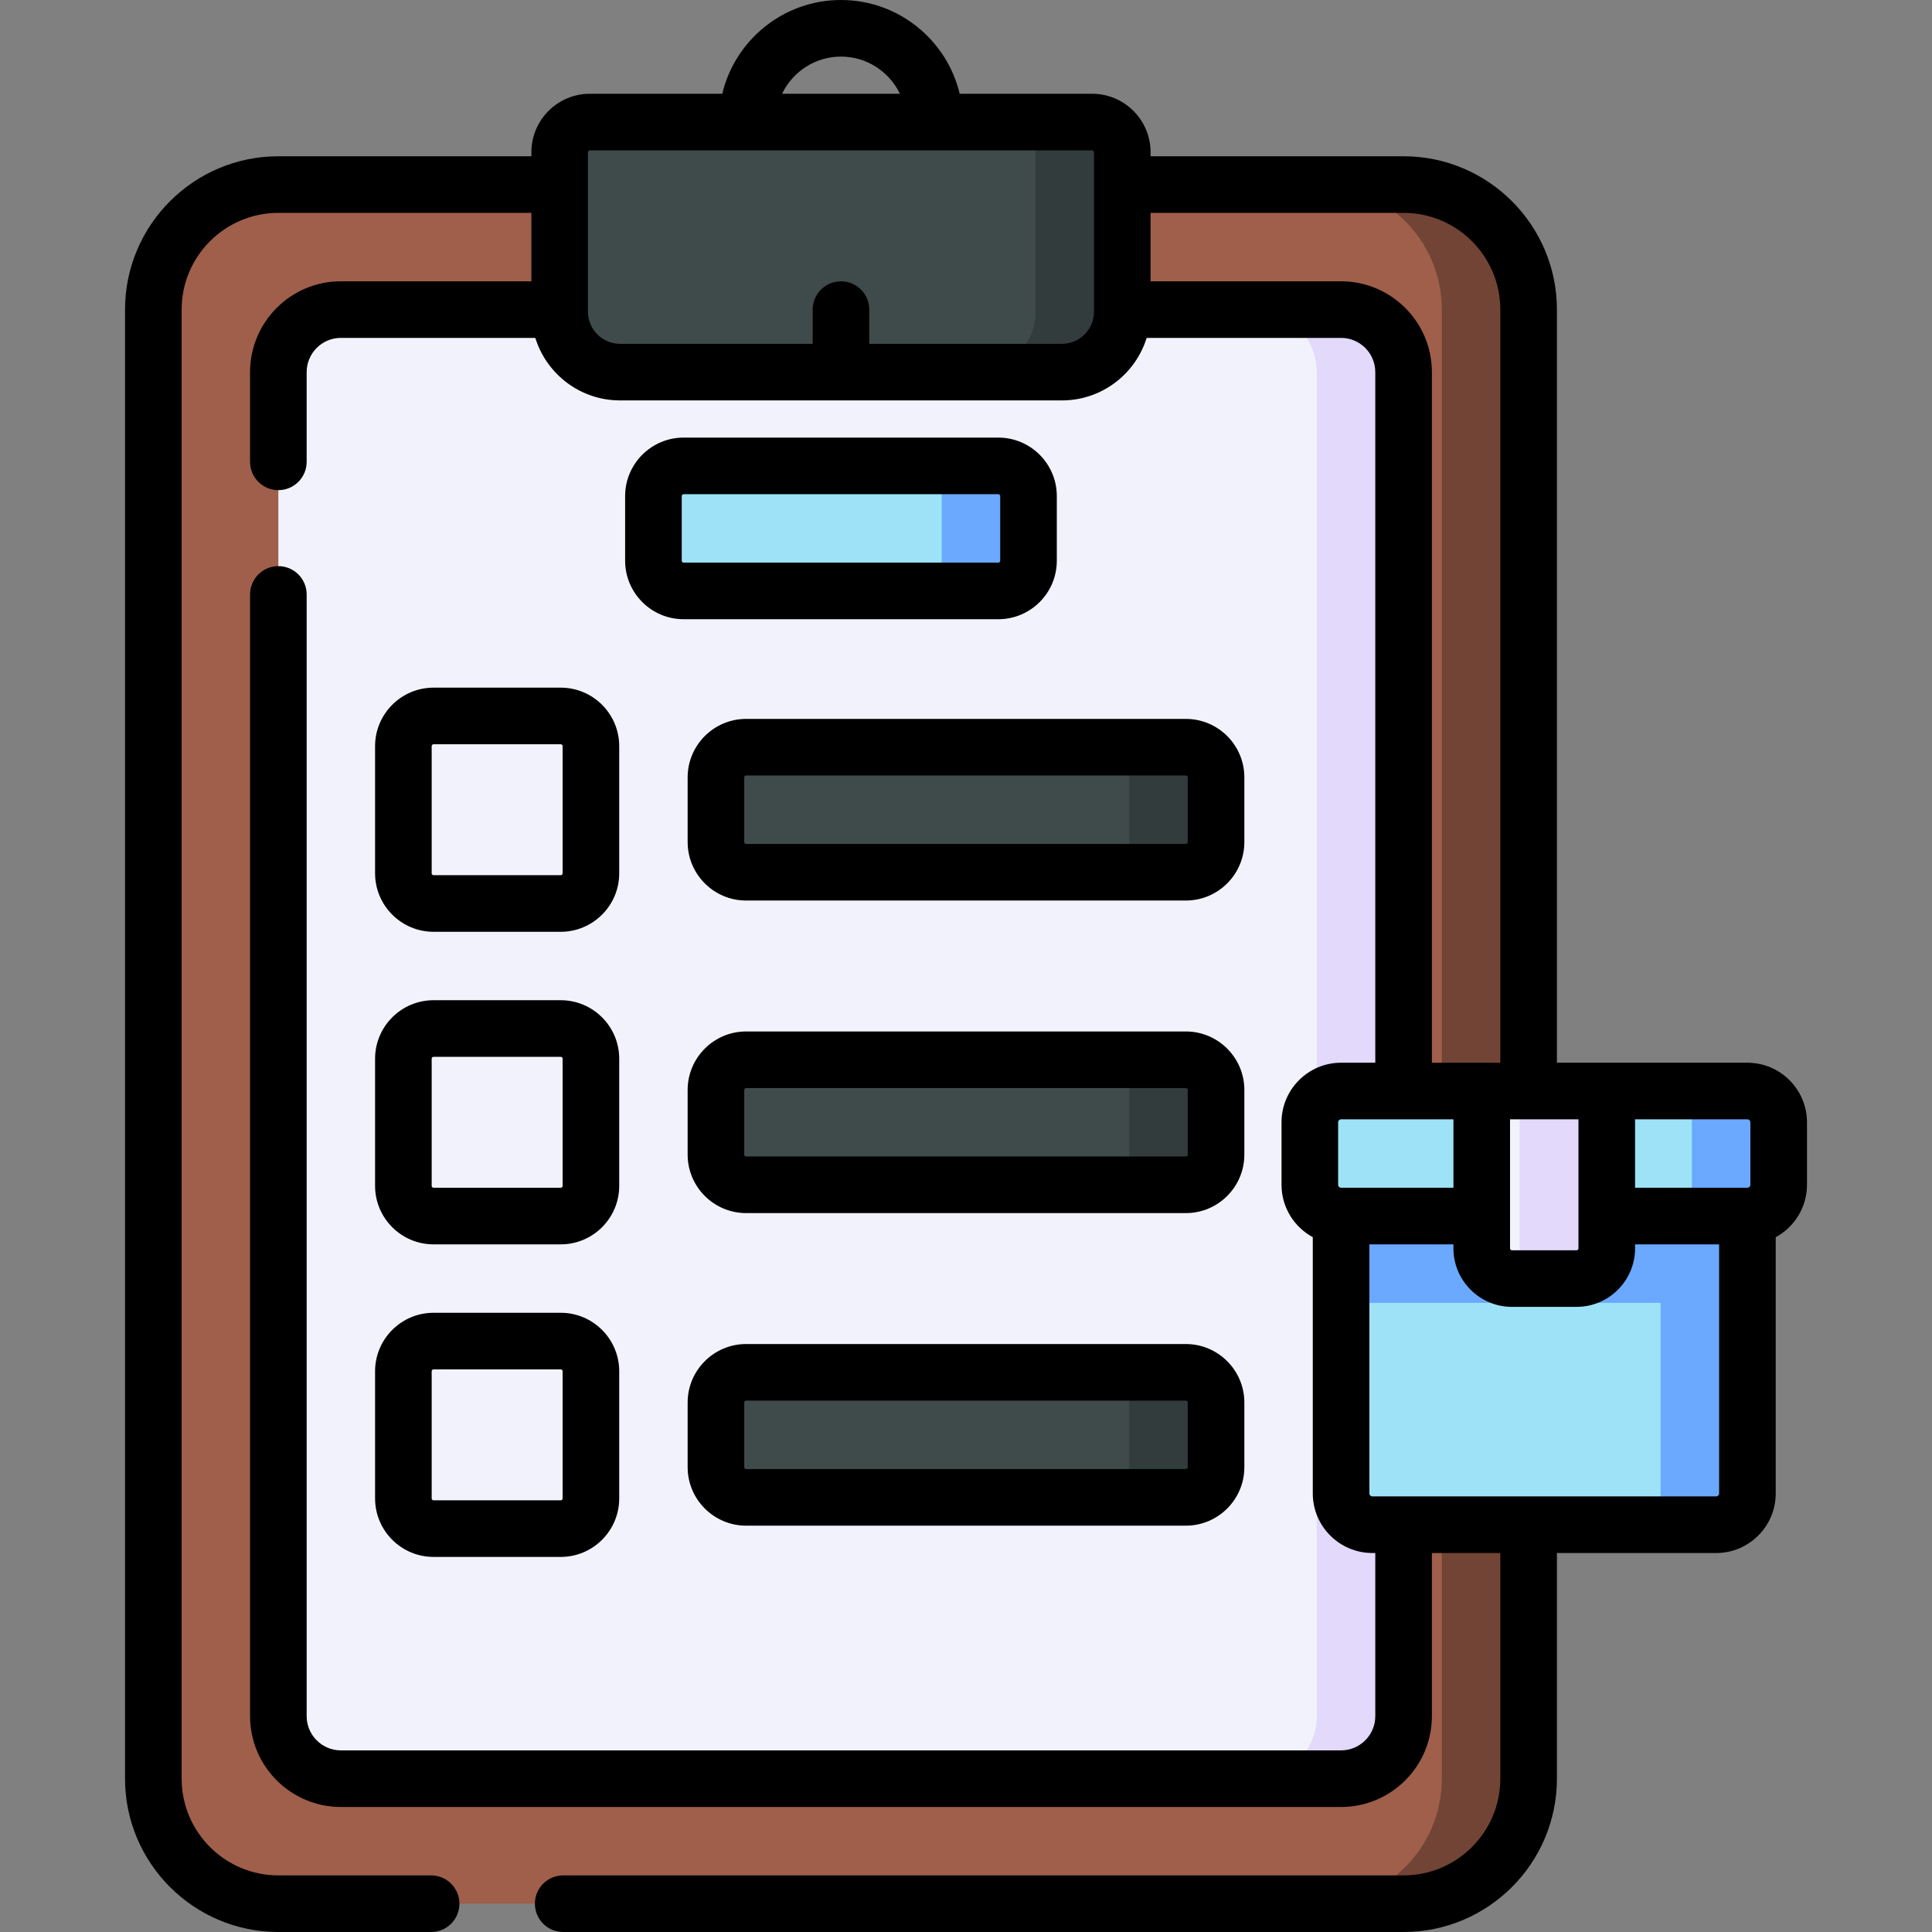 <svg id="Capa_1" enable-background="new 0 0 512 512" height="512" viewBox="0 0 512 512" width="512" xmlns="http://www.w3.org/2000/svg"><rect x="0" y="0" width="512" height="512" fill="#808080" stroke="none"/><g><g><g><g><path d="m405.099 290.758v-208.714c0-18.299-14.834-33.133-33.133-33.133h-74.548-149.101-74.55c-18.299 0-33.133 14.834-33.133 33.133v389.323c0 18.299 14.834 33.133 33.133 33.133h298.198c18.299 0 33.133-14.834 33.133-33.133v-18.224-162.385z" fill="#9f5f4b"/><path d="m371.965 48.911h-23c18.299 0 33.133 14.834 33.133 33.133v208.714 162.384 18.224c0 18.299-14.834 33.133-33.133 33.133h23c18.299 0 33.133-14.834 33.133-33.133v-18.224-162.384-208.714c.001-18.299-14.834-33.133-33.133-33.133z" fill="#724435"/><path d="m371.965 98.614c0-9.15-7.417-16.567-16.567-16.567h-265.065c-9.15 0-16.567 7.417-16.567 16.567v356.187c0 9.15 7.417 16.567 16.567 16.567h265.065c9.15 0 16.567-7.417 16.567-16.567v-1.66z" fill="#f2f2fc"/><path d="m355.398 82.047h-23c9.15 0 16.567 7.417 16.567 16.567v354.527 1.66c0 9.15-7.417 16.567-16.567 16.567h23c9.15 0 16.567-7.417 16.567-16.567v-1.66-354.527c0-9.15-7.417-16.567-16.567-16.567z" fill="#e2d9fb"/><path d="m281.417 98.616h-117.099c-8.837 0-16-7.164-16-16v-42.269c0-4.418 3.582-8 8-8h133.098c4.418 0 8 3.582 8 8v42.269c.001 8.837-7.163 16-15.999 16z" fill="#3f4b4b"/><path d="m289.417 32.347h-23c4.418 0 8 3.582 8 8v42.269c0 8.837-7.164 16-16 16h23c8.836 0 16-7.163 16-16v-42.269c0-4.418-3.582-8-8-8z" fill="#323c3d"/><g><g fill="#3f4b4b"><path d="m314.266 231.15h-116.533c-4.418 0-8-3.582-8-8v-17.133c0-4.418 3.582-8 8-8h116.533c4.418 0 8 3.582 8 8v17.133c0 4.418-3.581 8-8 8z"/><path d="m314.266 313.983h-116.533c-4.418 0-8-3.582-8-8v-17.133c0-4.418 3.582-8 8-8h116.533c4.418 0 8 3.582 8 8v17.133c0 4.419-3.581 8-8 8z"/><path d="m314.266 396.817h-116.533c-4.418 0-8-3.582-8-8v-17.133c0-4.418 3.582-8 8-8h116.533c4.418 0 8 3.582 8 8v17.133c0 4.418-3.581 8-8 8z"/></g><path d="m314.266 198.017h-23c4.418 0 8 3.582 8 8v17.133c0 4.418-3.582 8-8 8h23c4.418 0 8-3.582 8-8v-17.133c0-4.419-3.581-8-8-8z" fill="#323c3d"/><path d="m264.566 156.6h-83.4c-4.418 0-8-3.582-8-8v-17.133c0-4.418 3.582-8 8-8h83.4c4.418 0 8 3.582 8 8v17.133c0 4.418-3.581 8-8 8z" fill="#9ee2f8"/><path d="m264.566 123.467h-23c4.418 0 8 3.582 8 8v17.133c0 4.418-3.582 8-8 8h23c4.418 0 8-3.582 8-8v-17.133c0-4.418-3.581-8-8-8z" fill="#6aa9ff"/><path d="m314.266 280.85h-23c4.418 0 8 3.582 8 8v17.133c0 4.418-3.582 8-8 8h23c4.418 0 8-3.582 8-8v-17.133c0-4.418-3.581-8-8-8z" fill="#323c3d"/><path d="m314.266 363.684h-23c4.418 0 8 3.582 8 8v17.133c0 4.418-3.582 8-8 8h23c4.418 0 8-3.582 8-8v-17.133c0-4.419-3.581-8-8-8z" fill="#323c3d"/></g></g></g><g><path d="m425.808 316.431h37.275v79.35c0 4.575-3.709 8.283-8.283 8.283h-91.116c-4.575 0-8.283-3.708-8.283-8.283v-79.35h37.275z" fill="#9ee2f8"/><path d="m440.082 316.431v79.35c0 4.575-3.708 8.283-8.283 8.283h23.001c4.575 0 8.284-3.709 8.284-8.283v-79.35z" fill="#6aa9ff"/><path d="m392.675 316.431h-37.275v28.836h107.683v-28.836h-37.275z" fill="#6aa9ff"/><path d="m463.083 289.134h-37.275l-12.533 11.775-20.6-11.775h-37.275c-4.575 0-8.283 3.709-8.283 8.283v16.567c0 4.575 3.709 8.283 8.283 8.283h107.683c4.575 0 8.283-3.709 8.283-8.283v-16.567c0-4.575-3.708-8.283-8.283-8.283z" fill="#9ee2f8"/><path d="m417.808 338.833h-17.133c-4.418 0-8-3.582-8-8v-41.7h33.133v41.7c0 4.419-3.582 8-8 8z" fill="#f2f2fc"/><path d="m463.083 289.134h-23c4.575 0 8.283 3.709 8.283 8.283v16.567c0 4.575-3.708 8.283-8.283 8.283h23c4.575 0 8.283-3.709 8.283-8.283v-16.567c0-4.575-3.708-8.283-8.283-8.283z" fill="#6aa9ff"/><path d="m402.76 289.134v41.7c0 3.373-2.09 6.252-5.043 7.429.915.365 1.911.571 2.957.571h17.134c4.418 0 8-3.582 8-8v-41.7z" fill="#e2d9fb"/></g></g><g><path d="m329.767 206.017c0-8.547-6.953-15.5-15.5-15.5h-116.534c-8.547 0-15.5 6.953-15.5 15.5v17.134c0 8.547 6.953 15.5 15.5 15.5h116.533c8.547 0 15.5-6.953 15.5-15.5v-17.134zm-15 17.133c0 .275-.225.5-.5.5h-116.534c-.275 0-.5-.225-.5-.5v-17.134c0-.275.225-.5.5-.5h116.533c.275 0 .5.225.5.5v17.134z"/><path d="m463.083 281.634h-50.484v-199.59c0-22.405-18.229-40.633-40.634-40.633h-67.048v-1.064c0-8.547-6.953-15.5-15.5-15.5h-35.089c-3.393-14.23-16.206-24.847-31.461-24.847s-28.068 10.617-31.461 24.848h-35.088c-8.547 0-15.5 6.953-15.5 15.5v1.064h-67.051c-22.405 0-40.633 18.227-40.633 40.633v389.322c0 22.405 18.228 40.634 40.633 40.634h40.483c4.143 0 7.5-3.357 7.5-7.5 0-4.142-3.357-7.5-7.5-7.5h-40.483c-14.134 0-25.633-11.499-25.633-25.634v-389.323c0-14.134 11.499-25.633 25.633-25.633h67.052v18.136h-50.486c-13.271 0-24.066 10.797-24.066 24.067v23.78c0 4.143 3.357 7.5 7.5 7.5s7.5-3.358 7.5-7.5v-23.78c0-5 4.067-9.067 9.066-9.067h51.529c2.965 9.586 11.909 16.569 22.456 16.569h117.099c10.546 0 19.491-6.984 22.456-16.569h51.526c4.999 0 9.066 4.067 9.066 9.067v183.019h-9.065c-8.703 0-15.783 7.08-15.783 15.783v16.566c0 5.991 3.355 11.211 8.284 13.884v67.914c0 8.703 7.08 15.783 15.783 15.783h.781v43.236c0 5-4.067 9.067-9.066 9.067h-265.066c-4.999 0-9.066-4.067-9.066-9.067v-297.266c0-4.143-3.357-7.5-7.5-7.5s-7.5 3.357-7.5 7.5v297.268c0 13.27 10.796 24.067 24.066 24.067h265.065c13.271 0 24.066-10.797 24.066-24.067v-43.236h18.134v59.802c0 14.135-11.499 25.634-25.634 25.634h-222.714c-4.143 0-7.5 3.358-7.5 7.5 0 4.143 3.357 7.5 7.5 7.5h222.715c22.405 0 40.634-18.228 40.634-40.634v-59.802h42.201c8.703 0 15.783-7.08 15.783-15.783v-67.914c4.929-2.673 8.283-7.893 8.283-13.884v-16.566c0-8.704-7.08-15.784-15.783-15.784zm.783 15.783v16.566c0 .432-.352.783-.783.783h-29.774v-18.133h29.774c.432.001.783.352.783.784zm-45.557 33.416c0 .275-.225.5-.5.5h-17.134c-.275 0-.5-.225-.5-.5v-34.199h18.134zm-195.442-315.833c6.877 0 12.815 4.032 15.619 9.848h-31.238c2.805-5.816 8.742-9.848 15.619-9.848zm67.05 67.616c0 4.687-3.814 8.5-8.5 8.5h-51.05v-9.066c0-4.142-3.357-7.5-7.5-7.5s-7.5 3.358-7.5 7.5v9.066h-51.049c-4.686 0-8.5-3.813-8.5-8.5v-42.268c0-.275.225-.5.5-.5h133.099c.275 0 .5.225.5.5zm65.481-8.069h-50.481v-18.136h67.048c14.135 0 25.634 11.499 25.634 25.633v199.59h-18.134v-183.02c0-13.27-10.796-24.067-24.067-24.067zm-.782 222.87c0-.432.352-.783.783-.783h29.775v18.133h-29.774c-.432 0-.783-.352-.783-.783v-16.567zm100.967 98.364c0 .432-.352.783-.783.783h-91.116c-.432 0-.783-.352-.783-.783v-66.015h22.274v1.066c0 8.547 6.953 15.5 15.5 15.5h17.134c8.547 0 15.5-6.953 15.5-15.5v-1.066h22.274z"/><path d="m264.566 115.967h-83.399c-8.547 0-15.5 6.953-15.5 15.5v17.133c0 8.547 6.953 15.5 15.5 15.5h83.399c8.547 0 15.5-6.953 15.5-15.5v-17.133c0-8.547-6.953-15.5-15.5-15.5zm.5 32.633c0 .275-.225.5-.5.5h-83.399c-.275 0-.5-.225-.5-.5v-17.133c0-.275.225-.5.5-.5h83.399c.275 0 .5.225.5.5z"/><path d="m114.899 246.934h33.7c8.547 0 15.5-6.953 15.5-15.5v-33.7c0-8.547-6.953-15.5-15.5-15.5h-33.7c-8.547 0-15.5 6.953-15.5 15.5v33.7c0 8.546 6.954 15.5 15.5 15.5zm-.5-49.201c0-.275.225-.5.5-.5h33.7c.275 0 .5.225.5.5v33.7c0 .275-.225.5-.5.5h-33.7c-.275 0-.5-.225-.5-.5z"/><path d="m329.767 288.85c0-8.547-6.953-15.5-15.5-15.5h-116.534c-8.547 0-15.5 6.953-15.5 15.5v17.134c0 8.547 6.953 15.5 15.5 15.5h116.533c8.547 0 15.5-6.953 15.5-15.5v-17.134zm-15 17.133c0 .275-.225.5-.5.5h-116.534c-.275 0-.5-.225-.5-.5v-17.133c0-.275.225-.5.5-.5h116.533c.275 0 .5.225.5.5v17.133z"/><path d="m99.399 314.267c0 8.547 6.953 15.5 15.5 15.5h33.7c8.547 0 15.5-6.953 15.5-15.5v-33.7c0-8.547-6.953-15.5-15.5-15.5h-33.7c-8.547 0-15.5 6.953-15.5 15.5zm15-33.701c0-.275.225-.5.5-.5h33.7c.275 0 .5.225.5.5v33.7c0 .275-.225.5-.5.5h-33.7c-.275 0-.5-.225-.5-.5z"/><path d="m314.267 356.184h-116.534c-8.547 0-15.5 6.953-15.5 15.5v17.133c0 8.547 6.953 15.5 15.5 15.5h116.533c8.547 0 15.5-6.953 15.5-15.5v-17.133c.001-8.547-6.953-15.5-15.499-15.5zm.5 32.632c0 .275-.225.5-.5.5h-116.534c-.275 0-.5-.225-.5-.5v-17.133c0-.275.225-.5.5-.5h116.533c.275 0 .5.225.5.5v17.133z"/><path d="m99.399 397.1c0 8.547 6.953 15.5 15.5 15.5h33.7c8.547 0 15.5-6.953 15.5-15.5v-33.7c0-8.547-6.953-15.5-15.5-15.5h-33.7c-8.547 0-15.5 6.953-15.5 15.5zm15-33.7c0-.275.225-.5.5-.5h33.7c.275 0 .5.225.5.5v33.7c0 .275-.225.5-.5.5h-33.7c-.275 0-.5-.225-.5-.5z"/></g></g></svg>
